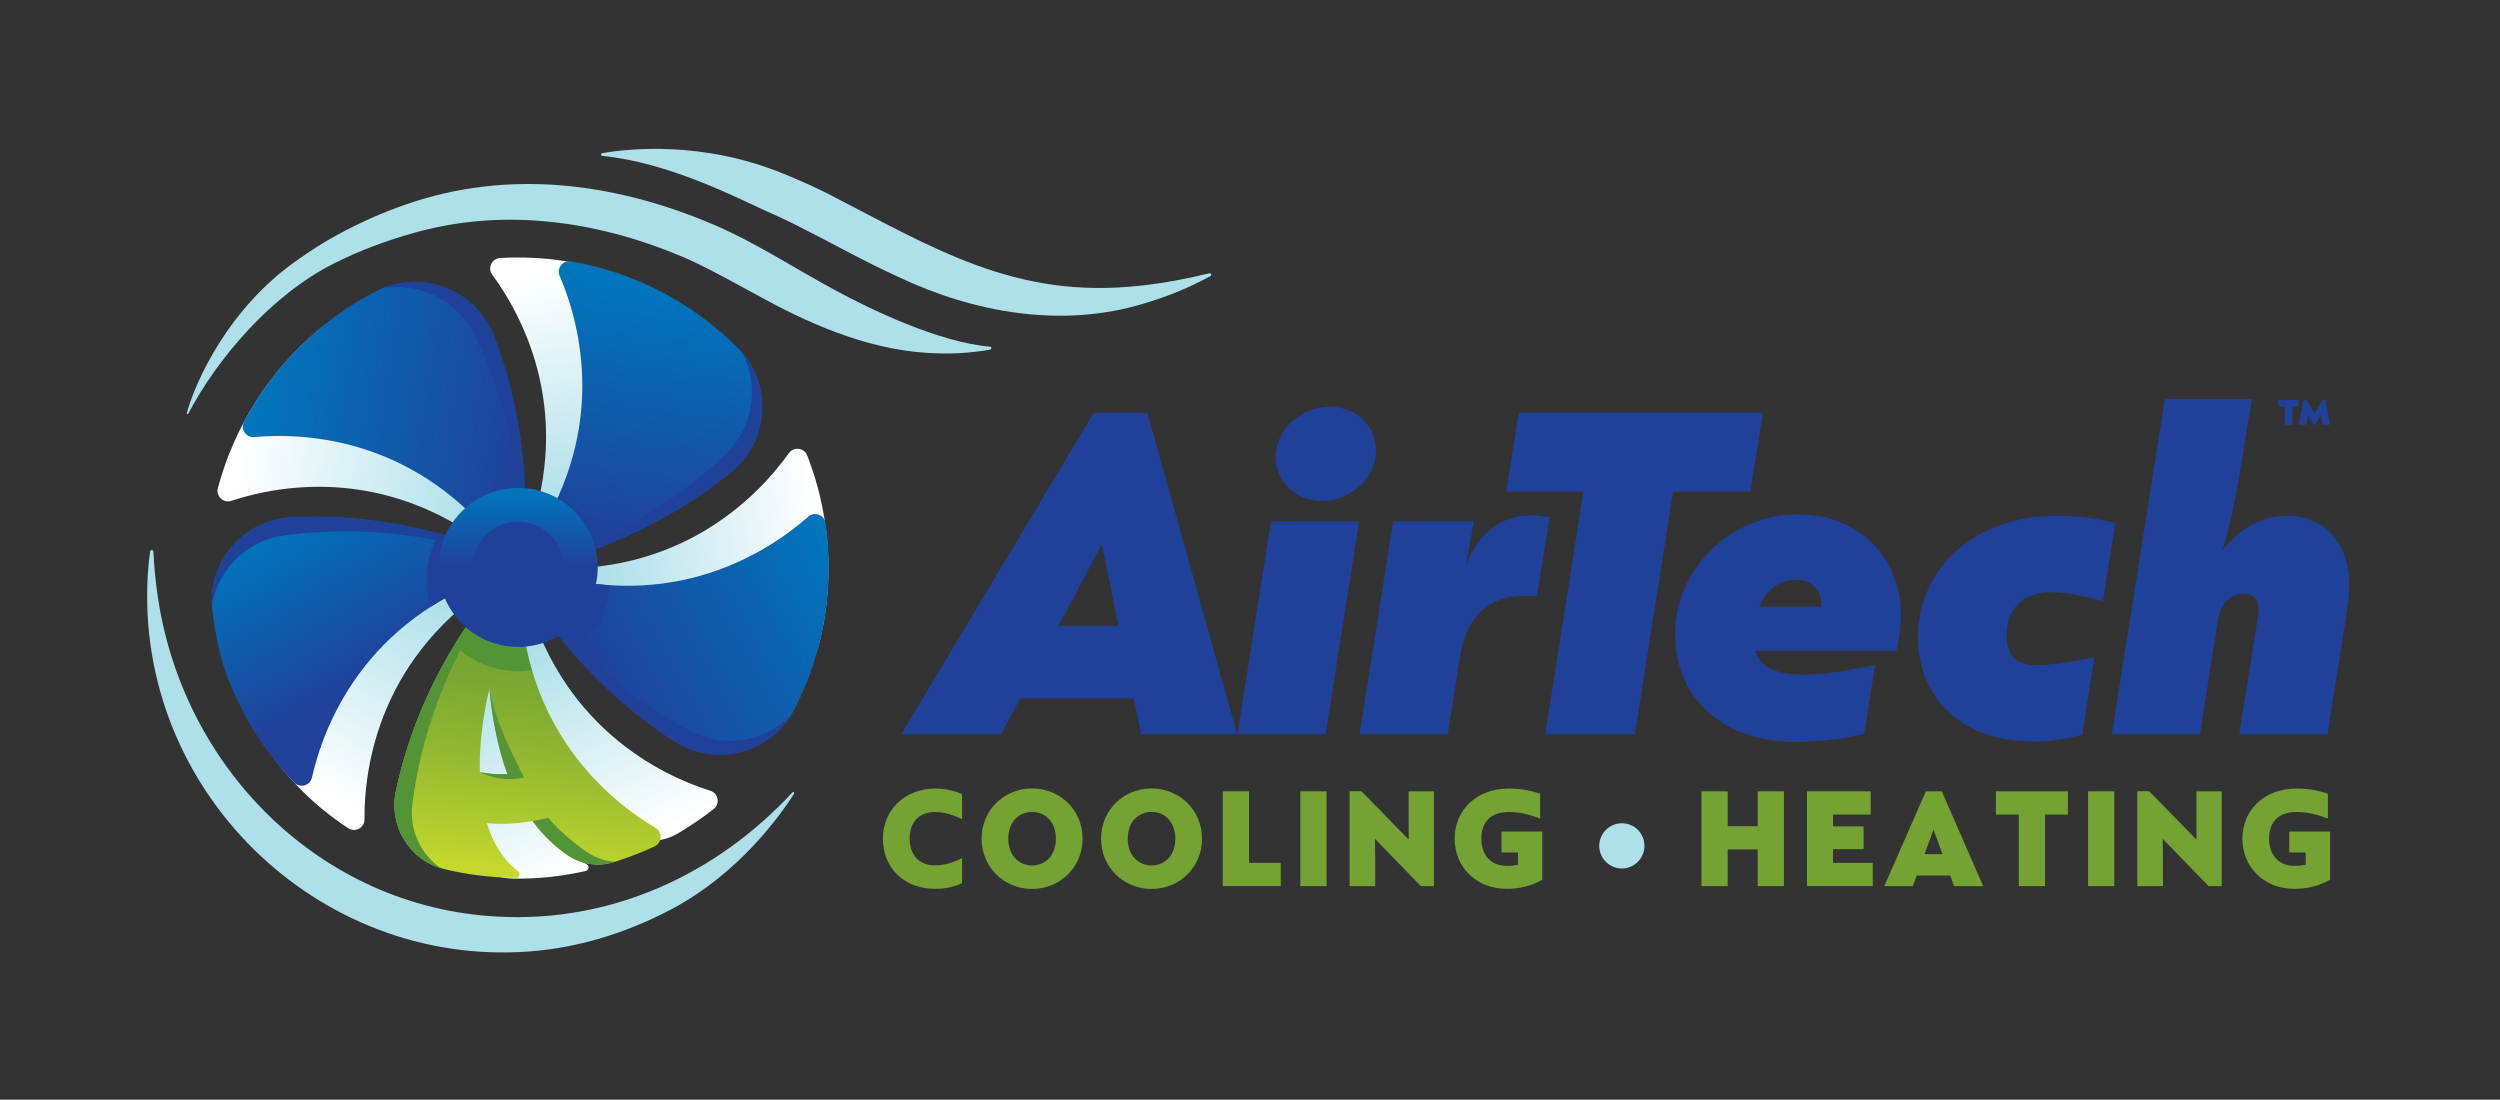 <?xml version="1.0" encoding="UTF-8"?>
<svg id="a" data-name="logo" xmlns="http://www.w3.org/2000/svg" xmlns:xlink="http://www.w3.org/1999/xlink" viewBox="0 0 504 221.69">
  <rect x="0" y="0" width="504" height="221.69" fill="#333333" stroke="none"/>
  <defs>
    <style>
      .n {
        fill: none;
      }

      .n, .o, .p, .q, .r, .s, .t, .u, .v, .w, .x, .y, .z, .aa, .ab, .ac, .ad {
        stroke-width: 0px;
      }

      .o {
        fill: #aee0ea;
      }

      .p {
        fill: #74a333;
      }

      .q {
        fill: #20419a;
      }

      .r {
        fill: #539536;
      }

      .s {
        fill: url(#b);
      }

      .t {
        fill: url(#c);
      }

      .u {
        fill: url(#e);
      }

      .v {
        fill: url(#f);
      }

      .w {
        fill: url(#d);
      }

      .x {
        fill: url(#j);
      }

      .y {
        fill: url(#i);
      }

      .z {
        fill: url(#h);
      }

      .aa {
        fill: url(#m);
      }

      .ab {
        fill: url(#g);
      }

      .ac {
        fill: url(#k);
      }

      .ad {
        fill: url(#l);
      }
    </style>
    <linearGradient id="b" x1="105.99" y1="-59.9" x2="123.16" y2="-19.21" gradientTransform="translate(-.78 195.86) rotate(-1.84)" gradientUnits="userSpaceOnUse">
      <stop offset="0" stop-color="#aee0ea"/>
      <stop offset="1" stop-color="#fff"/>
    </linearGradient>
    <linearGradient id="c" x1="81.71" y1="-78.81" x2="57.23" y2="-40.66" xlink:href="#b"/>
    <linearGradient id="d" x1="103.21" y1="-102.33" x2="55.85" y2="-114.41" xlink:href="#b"/>
    <linearGradient id="e" x1="130.17" y1="-91.81" x2="125.4" y2="-137.59" xlink:href="#b"/>
    <linearGradient id="f" x1="125.55" y1="-70.71" x2="169.1" y2="-75.48" xlink:href="#b"/>
    <linearGradient id="g" x1="12060.29" y1="129.6" x2="12064.9" y2="175.22" gradientTransform="translate(12170.22) rotate(-180) scale(1 -1)" gradientUnits="userSpaceOnUse">
      <stop offset="0" stop-color="#74a333"/>
      <stop offset=".2" stop-color="#7ca832"/>
      <stop offset=".52" stop-color="#94b830"/>
      <stop offset=".93" stop-color="#bbd22e"/>
      <stop offset="1" stop-color="#c4d82e"/>
    </linearGradient>
    <linearGradient id="h" x1="12091.52" y1="133.98" x2="12109.64" y2="102.82" gradientTransform="translate(12170.22) rotate(-180) scale(1 -1)" gradientUnits="userSpaceOnUse">
      <stop offset="0" stop-color="#20419a"/>
      <stop offset="1" stop-color="#0075bc"/>
    </linearGradient>
    <linearGradient id="i" x1="12064.44" y1="86.19" x2="12117.69" y2="77.44" xlink:href="#h"/>
    <linearGradient id="j" x1="12042.54" y1="109.47" x2="12035.71" y2="58.77" xlink:href="#h"/>
    <linearGradient id="k" x1="12049.57" y1="138.15" x2="12001.99" y2="111.77" xlink:href="#h"/>
    <linearGradient id="l" x1="12057.94" y1="123.07" x2="12010.36" y2="96.68" gradientTransform="translate(12170.22) rotate(-180) scale(1 -1)" gradientUnits="userSpaceOnUse">
      <stop offset="0" stop-color="#682b8d"/>
      <stop offset="1" stop-color="#ad64a8"/>
    </linearGradient>
    <linearGradient id="m" x1="12065.75" y1="114.07" x2="12065.75" y2="99.45" xlink:href="#h"/>
  </defs>
  <polygon class="n" points="474.1 -.04 29.9 -.04 .34 -.04 .34 29.51 .34 192.09 .34 221.65 29.9 221.65 474.1 221.65 503.66 221.65 503.66 192.09 503.66 29.51 503.66 -.04 474.1 -.04"/>
  <g>
    <g>
      <path class="s" d="M103.41,177.13c4.85.08,9.77-.43,14.68-1.54.7-.16.76-1.1.11-1.4-3.66-1.69-6.33-4.6-8.3-8.01,2.3-.33,4.41-.87,6.29-1.51.93-.32,1.77-.66,2.58-1.01,3.02,2.6,5.94,4.18,8.51,5.16,3.15,1.21,6.69.85,9.57-.91,2.54-1.55,5.16-3.29,7.06-4.84,1.3-1.06.91-3.13-.69-3.64-9.99-3.17-30.8-13.05-37.66-41.29-.2-.02-3.34-.64-3.68-.69-3.25,5.92-11.81,23.75-11.33,46.64.15,7.06,5.79,12.92,12.85,13.03ZM106.21,156.48c-2.17-8.23-1.92-16.82-1.92-16.82,2.18,6.59,4.93,12.22,7.44,15.93-1.63.48-3.48.83-5.52.89Z"/>
      <path class="t" d="M100.63,112.91c.05.34.45,3.52.48,3.71-24.74,15.24-27.7,38.09-27.63,48.57.01,1.68-1.86,2.7-3.27,1.78-7.47-4.86-13.58-11.32-18.45-19.06-1.49-2.36-3.67-6.18-5.34-10.61-3.48-9.24,1.64-19.55,11.12-22.27,19.68-5.63,36.94-3.3,43.09-2.13Z"/>
      <path class="w" d="M104.57,110.68c-.3.16-3.21,1.51-3.38,1.61-22.03-18.72-44.55-14.62-54.57-11.32-1.6.53-3.13-.96-2.7-2.58,3.29-12.28,10.26-23.36,20.01-31.64,7.74-6.57,19.59-4.85,25.27,3.56,11.47,17,14.59,34.16,15.38,40.38Z"/>
      <path class="u" d="M107.94,113.56c-.24-.24-2.43-2.59-2.57-2.72,11.03-26.8.09-46.99-6.14-55.47-.99-1.35-.08-3.26,1.59-3.36,13.17-.77,25.98,2.7,36.77,9.45,8.42,5.27,10.36,16.77,4.29,24.63-12.67,16.41-28.23,24.78-33.94,27.47Z"/>
      <path class="v" d="M106.31,117.74c.15-.3,1.71-3.11,1.79-3.29,29.04,2.22,44.86-14.6,50.94-23.1.97-1.36,3.08-1.09,3.69.46.75,1.93,1.42,3.91,1.98,5.94,3,10.79,2.98,21.7.46,31.84-2.43,9.75-12.71,15.33-22.17,11.96-19.56-6.98-32.36-19.21-36.69-23.81Z"/>
      <path class="ab" d="M89.35,175.15c4.7,1.17,9.61,1.79,14.65,1.83.71,0,.99-.9.43-1.34-3.18-2.47-5.13-5.91-6.27-9.68,2.31.2,4.49.15,6.47-.05.97-.1,1.87-.25,2.74-.41,2.35,3.21,4.84,5.41,7.12,6.95,2.8,1.89,6.32,2.34,9.53,1.28,2.83-.93,5.77-2.03,7.98-3.12,1.51-.74,1.6-2.84.15-3.7-9.01-5.35-27.05-19.68-27.33-48.74-.18-.07-3.11-1.38-3.43-1.5-4.51,5.03-16.88,20.47-21.59,42.87-1.45,6.91,2.71,13.89,9.56,15.6ZM96.74,155.67c-.25-8.51,1.93-16.82,1.93-16.82.64,6.91,2.03,13.02,3.64,17.2-1.69.1-3.58.03-5.57-.38Z"/>
      <path class="z" d="M101.17,111.97c-.02.34-.36,3.53-.37,3.73-27.55,9.25-35.6,30.83-37.91,41.06-.37,1.64-2.43,2.21-3.59.99-6.17-6.42-11-14.17-13.99-22.81-.91-2.63-1.84-6.77-2.46-11.47-1.3-9.78,6.02-18.68,15.88-19.17,20.45-1.03,36.73,5.15,42.45,7.68Z"/>
      <path class="y" d="M105.5,110.69c-.33.08-3.47.75-3.66.8-17.22-23.22-40.08-24.32-50.6-23.38-1.68.15-2.83-1.64-2.04-3.13,5.98-11.21,15.28-20.44,26.65-26.29,9.03-4.65,20.18-.29,23.81,9.19,7.33,19.15,6.48,36.58,5.84,42.81Z"/>
      <path class="x" d="M108.14,114.25c-.18-.29-1.78-3.07-1.89-3.23,16.81-23.61,10.72-45.75,6.57-55.42-.66-1.53.67-3.2,2.31-2.91,13,2.24,24.69,8.51,33.68,17.52,7.01,7.04,6.3,18.68-1.4,24.96-16.06,13.11-33.1,17.75-39.27,19.08Z"/>
      <path class="ac" d="M105.6,117.95c.22-.26,2.37-2.64,2.49-2.8,27.78,8.73,47-4.07,54.85-10.98,1.26-1.11,3.25-.37,3.49,1.29.3,2.05.49,4.12.59,6.23.48,11.19-2.01,21.81-6.76,31.12-4.57,8.94-15.85,12.06-24.3,6.63-17.48-11.22-27.18-26.03-30.35-31.5Z"/>
      <path class="n" d="M99.89,156.06c-.31-3.31-.27-6.57-.11-9.32.69,3.63,1.57,6.82,2.53,9.31-.77.05-1.58.05-2.42,0Z"/>
      <path class="r" d="M110.49,164.84c2.64,3.06,6.35,6.12,8.78,7.5,1.48.84,3.12,1.3,4.78,1.39-.01,0-.03,0-.04.01-3.21,1.05-6.73.61-9.53-1.28-2-1.35-5-3.91-7.12-6.95.03.02,1.91-.3,3.13-.66Z"/>
      <path class="r" d="M96.74,155.67c2.87.57,5.57.38,5.57.38-.96-2.49-1.85-5.68-2.53-9.31-.75-3.64-1.11-7.89-1.11-7.89,1.2,6.94,4.99,13.79,6.96,17.88-4.73,1.21-8.89-1.07-8.89-1.07Z"/>
      <path class="q" d="M105.19,109.15c.15.03.3.07.44.11.59-7.19.86-23.53-5.97-41.39-3.46-9.03-13.73-13.41-22.5-9.79,7.41-1.24,15.19,2.47,18.64,9.69,8.36,17.5,9.41,34.06,9.4,41.37Z"/>
      <path class="q" d="M149.66,71.14c3.42,6.54,2.31,14.93-3.36,20.37-14.2,13.63-29.88,19.82-36.86,22.07.03.12.06.23.08.36,7.07-1.67,22.91-6.53,37.89-18.77,7.36-6.02,8.33-16.94,2.25-24.03Z"/>
      <path class="n" d="M102.31,156.06c-1.69.1-3.58.03-5.57-.38-.25-8.51,1.93-16.82,1.93-16.82.64,6.91,2.03,13.02,3.64,17.2Z"/>
      <path class="ad" d="M108.09,115.16c4.59,1.44,8.93,2.29,13.04,2.68.04.34.08.67.1,1.02.22,5.11-2.09,9.74-5.81,12.7-5.01-5.79-8.23-10.87-9.82-13.6.22-.26,2.37-2.64,2.49-2.8Z"/>
      <path class="n" d="M102.31,156.06c-1.69.1-3.58.03-5.57-.38-.25-8.51,1.93-16.82,1.93-16.82.64,6.91,2.03,13.02,3.64,17.2Z"/>
      <path class="r" d="M104.8,118.18c-.18-.07-3.11-1.38-3.43-1.5-.37.42-.8.91-1.27,1.47,0,0,0,0,0,0-5.23,6.17-15.99,20.86-20.31,41.4-1.42,6.76,2.53,13.59,9.11,15.49-4.07-2.77-6.43-7.76-5.77-12.94,1.59-12.46,5.62-23.04,9.63-30.99,3.39,2.79,7.77,4.39,12.5,4.19.68-.03,1.28-.12,1.94-.22-1.47-4.99-2.34-10.56-2.4-16.89Z"/>
      <path class="q" d="M100.04,111.48s0,0,0,0c-.05-.02-.11-.05-.16-.07,0,0,0,0,0,0-6.63-2.77-22.08-8.09-41.16-7.12-9.37.47-16.45,8.53-16,17.74,1.24-7.16,6.97-13.1,14.63-14.1,11.82-1.55,22.44-.59,30.48.91-1.28,2.65-1.96,5.65-1.82,8.8.07,1.63.37,3.2.83,4.69,3.99-2.56,8.6-4.83,13.96-6.63,0-.2.35-3.39.37-3.73-.34-.15-.71-.31-1.13-.48Z"/>
      <path class="q" d="M106.25,111.02c2.6-3.66,4.65-7.28,6.25-10.82,4.16,2.01,7.45,5.55,9.16,9.91-5.95,2.32-10.8,3.56-13.52,4.15-.18-.29-1.78-3.07-1.89-3.23Z"/>
      <path class="q" d="M139.11,147.33c-9.41-5.03-16.87-11.14-22.42-16.64,3.58-3.16,5.91-7.68,6.21-12.7-4.62-.3-9.56-1.18-14.82-2.83-.12.15-2.27,2.54-2.49,2.8.4.7.91,1.54,1.53,2.52,0,0,0,0,0,0,.03.04.06.09.08.13.07.11.15.23.22.35.07.11.14.21.21.32.08.12.15.23.23.35.07.1.14.21.21.32.05.08.11.16.16.24.12.18.25.37.37.55.03.05.07.1.1.15.16.23.32.47.49.71.02.03.04.06.06.09,1.22,1.75,2.68,3.7,4.39,5.79.02.02.04.04.05.07.26.32.53.64.8.97.02.03.05.06.07.09,5.07,6.02,12.13,12.94,21.35,18.86,8,5.14,18.53,2.62,23.51-5.24-5.19,5.25-13.41,6.83-20.35,3.12Z"/>
      <circle class="aa" cx="104.47" cy="114.39" r="16.03"/>
      <circle class="q" cx="104.47" cy="114.39" r="9.23"/>
    </g>
    <path class="o" d="M135.45,183.25c-9.53,5.07-20.08,8.24-30.83,8.69-42.63,1.95-78.54-34.7-74.67-78.14.09-.88.19-1.75.31-2.62.06-.41.65-.38.67.03.13,2.6.35,5.2.7,7.78,4.64,35.57,32.97,63.94,68.62,65.79,22.82,1.29,44.02-8.34,59.51-25.04.17-.19.46.04.33.26-2.85,4.48-11.14,16.07-24.63,23.25Z"/>
    <path class="o" d="M60.03,52.36c2.51-1.74,5.08-3.45,7.77-4.9,4.47-2.44,9.11-4.55,13.94-6.21,20.65-7.21,41.97-4.48,61.81,3.9,8.74,3.7,16.66,8.98,24.9,13.4,6.75,3.67,20.76,10.48,31.16,11.34.33.03.32.53,0,.59-1.51.28-3.03.46-4.56.6-2.03.17-4.07.23-6.11.15-12.3-.28-24.13-5.12-34.76-10.9-5.22-2.78-10.07-5.61-15.34-8.02-17.43-7.64-36.79-10.62-55.35-5.37-5.53,1.52-10.95,3.57-16.09,6.13-12.74,6.38-23.64,19.27-29.45,30.34-.09.17-.35.07-.3-.12,1.8-6.53,8.48-21.27,22.38-30.93Z"/>
    <path class="o" d="M157.87,34.99c2.94,1.2,5.85,2.48,8.68,3.88,21.52,11.05,38.01,21.58,63.43,18.71,4.6-.48,9.21-1.37,13.83-2.48.34-.08.53.39.22.56-4.2,2.29-8.67,4.14-13.33,5.5-16.5,5.09-34.36,1.92-49.68-5.38-6.98-3.17-13.36-6.81-20.08-10.18-2.32-1.18-4.77-2.31-7.14-3.35-5.45-2.48-19.09-9.52-32.36-10.82-.32-.03-.35-.49-.03-.55,5.29-.92,20.14-2.55,36.46,4.11Z"/>
    <g>
      <g>
        <path class="q" d="M230.05,148.02l-1.49-7.23h-22.88l-3.85,7.23h-20.12l38.76-64.78h10.85l18.08,64.78h-19.34ZM213.39,126.17h12.11l-3.38-16.43-8.73,16.43Z"/>
        <path class="q" d="M249.47,148.02l6.76-42.92h17.77l-6.76,42.92h-17.77ZM257.18,92.21c0-6.29,5.97-10.22,10.85-10.22s9.36,3.46,9.36,8.8c0,6.29-5.97,10.22-10.85,10.22s-9.35-3.46-9.35-8.81Z"/>
        <path class="q" d="M274.1,148.02l6.76-42.92h16.27l-1.57,8.73c2.75-6.92,7.55-9.91,13.05-9.91,1.34,0,2.28.16,3.77.37l-2.52,15.96c-1.57-.13-1.88-.13-2.35-.13-6.29,0-11.71,2.91-13.21,12.5l-2.44,15.41h-17.77Z"/>
        <path class="q" d="M311.52,148.02l7.7-48.9h-15.57l2.52-15.88h49.21l-2.52,15.88h-15.57l-7.7,48.9h-18.08Z"/>
        <path class="q" d="M382.35,131.2h-28.53c1.02,3.3,4.09,4.79,9.75,4.79s11.79-1.42,14.46-1.97l-2.2,13.84c-2.12.71-8.65,1.73-13.68,1.73-14.62,0-24.45-8.65-24.45-21.77s11.24-24.13,24.76-24.13,20.75,10.06,20.75,20.12c0,2.2-.32,4.95-.87,7.39ZM367.18,122.32v-.71c0-1.81-1.26-4.72-5.11-4.72s-6.05,2.44-7.39,5.42h12.5Z"/>
        <path class="q" d="M386.68,128.45c0-13.91,11.4-24.45,27.91-24.45,5.27,0,9.35.79,11.87,1.49l-2.52,15.72c-3.54-.94-6.84-1.81-10.53-1.81-6.29,0-8.88,4.01-8.88,8.65,0,3.85,1.57,6.05,5.82,6.05s8.96-1.1,11.87-1.57l-2.44,15.57c-2.12.63-6.13,1.42-9.67,1.42-14.39,0-23.43-8.57-23.43-21.07Z"/>
        <path class="q" d="M425.75,148.02l10.69-67.61h17.53l-2.52,15.41c-.86,5.11-2.44,12.81-3.62,15.41,3.07-3.93,7.23-7.23,13.36-7.23,7.55,0,12.42,5.82,12.42,13.6,0,2.52-.39,5.27-.86,8.1l-3.54,22.32h-17.77l3.54-22.32c.16-1.02.39-2.52.39-3.07,0-1.73-1.18-2.99-2.91-2.99-2.75,0-4.79,2.04-5.27,5.03l-3.69,23.35h-17.77Z"/>
      </g>
      <g>
        <path class="p" d="M177.99,169.06c0-5.8,4.48-10.09,10.58-10.09,2.62,0,4.54.74,5.38,1.14v5.03c-1.48-.67-3.25-1.44-5.47-1.44-3.09,0-5.1,1.97-5.1,5.36s2.02,5.4,5.1,5.4c2.23,0,3.99-.76,5.47-1.44v5.03c-.83.39-2.62,1.14-5.4,1.14-6.19,0-10.55-4.1-10.55-10.13Z"/>
        <path class="p" d="M197.89,169.08c0-5.73,4.5-10.13,10.18-10.13s10.18,4.41,10.18,10.13-4.5,10.13-10.18,10.13-10.18-4.41-10.18-10.13ZM212.87,169.08c0-3.41-2.16-5.4-4.8-5.4s-4.8,1.99-4.8,5.4,2.16,5.4,4.8,5.4,4.8-1.99,4.8-5.4Z"/>
        <path class="p" d="M221.97,169.08c0-5.73,4.5-10.13,10.18-10.13s10.18,4.41,10.18,10.13-4.5,10.13-10.18,10.13-10.18-4.41-10.18-10.13ZM236.95,169.08c0-3.41-2.16-5.4-4.8-5.4s-4.8,1.99-4.8,5.4,2.16,5.4,4.8,5.4,4.8-1.99,4.8-5.4Z"/>
        <path class="p" d="M246.51,178.64v-19.11h5.29v14.42h6.4v4.68h-11.69Z"/>
        <path class="p" d="M262.15,178.64v-19.11h5.29v19.11h-5.29Z"/>
        <path class="p" d="M272.08,178.64v-19.13h2.39l9.53,9.76c-.02-1.14-.02-2.3-.02-3.43v-6.31h5.1v19.11h-2.64l-9.25-9.53c.02,1.14.05,2.3.05,3.43v6.1h-5.15Z"/>
        <path class="p" d="M293.26,169.08c0-5.73,4.34-10.11,10.92-10.11,3.15,0,4.92.63,6.31,1.04v5.01c-1.99-.74-3.92-1.32-6.31-1.32-3.62,0-5.54,1.97-5.54,5.38s2.04,5.47,5.08,5.47c1.04,0,1.58-.07,2.3-.21v-2.48h-3.32v-4.22h8.23v9.72c-.65.32-3.08,1.83-7.21,1.83-6.1,0-10.46-4.38-10.46-10.11Z"/>
        <path class="o" d="M322.41,170.52c0-2.5,2.04-4.55,4.57-4.55s4.54,2.04,4.54,4.55-2.04,4.57-4.54,4.57-4.57-2.04-4.57-4.57Z"/>
        <path class="p" d="M343.01,178.64v-19.11h5.29v7.03h6.05v-7.03h5.29v19.11h-5.29v-7.4h-6.05v7.4h-5.29Z"/>
        <path class="p" d="M364.29,178.64v-19.11h12.85v4.68h-7.61v2.39h6.17v4.59h-6.17v2.76h8.02v4.68h-13.26Z"/>
        <path class="p" d="M393.95,178.64l-.79-2.13h-6.75l-.79,2.13h-5.75l8.39-19.11h3.2l8.35,19.11h-5.87ZM387.99,172.19h3.62l-1.81-4.94-1.81,4.94Z"/>
        <path class="p" d="M406.99,178.64v-14.42h-4.61v-4.68h14.51v4.68h-4.61v14.42h-5.29Z"/>
        <path class="p" d="M420.96,178.64v-19.11h5.29v19.11h-5.29Z"/>
        <path class="p" d="M430.89,178.64v-19.13h2.39l9.53,9.76c-.02-1.14-.02-2.3-.02-3.43v-6.31h5.1v19.11h-2.64l-9.25-9.53c.02,1.14.05,2.3.05,3.43v6.1h-5.15Z"/>
        <path class="p" d="M452.07,169.08c0-5.73,4.34-10.11,10.92-10.11,3.15,0,4.92.63,6.31,1.04v5.01c-1.99-.74-3.92-1.32-6.31-1.32-3.62,0-5.54,1.97-5.54,5.38s2.04,5.47,5.08,5.47c1.04,0,1.58-.07,2.3-.21v-2.48h-3.32v-4.22h8.23v9.72c-.65.32-3.08,1.83-7.21,1.83-6.1,0-10.46-4.38-10.46-10.11Z"/>
      </g>
      <path class="q" d="M460.64,85.62v-3.66h-1.3v-1.3h4.07v1.3h-1.27v3.66h-1.5ZM466.47,85.68l-1.21-2.09-.31,2.02h-1.51l.97-5.06h.5l1.69,2.8,1.7-2.8h.5l.92,5.06h-1.52l-.29-2.02-1.2,2.09h-.24Z"/>
    </g>
  </g>
</svg>